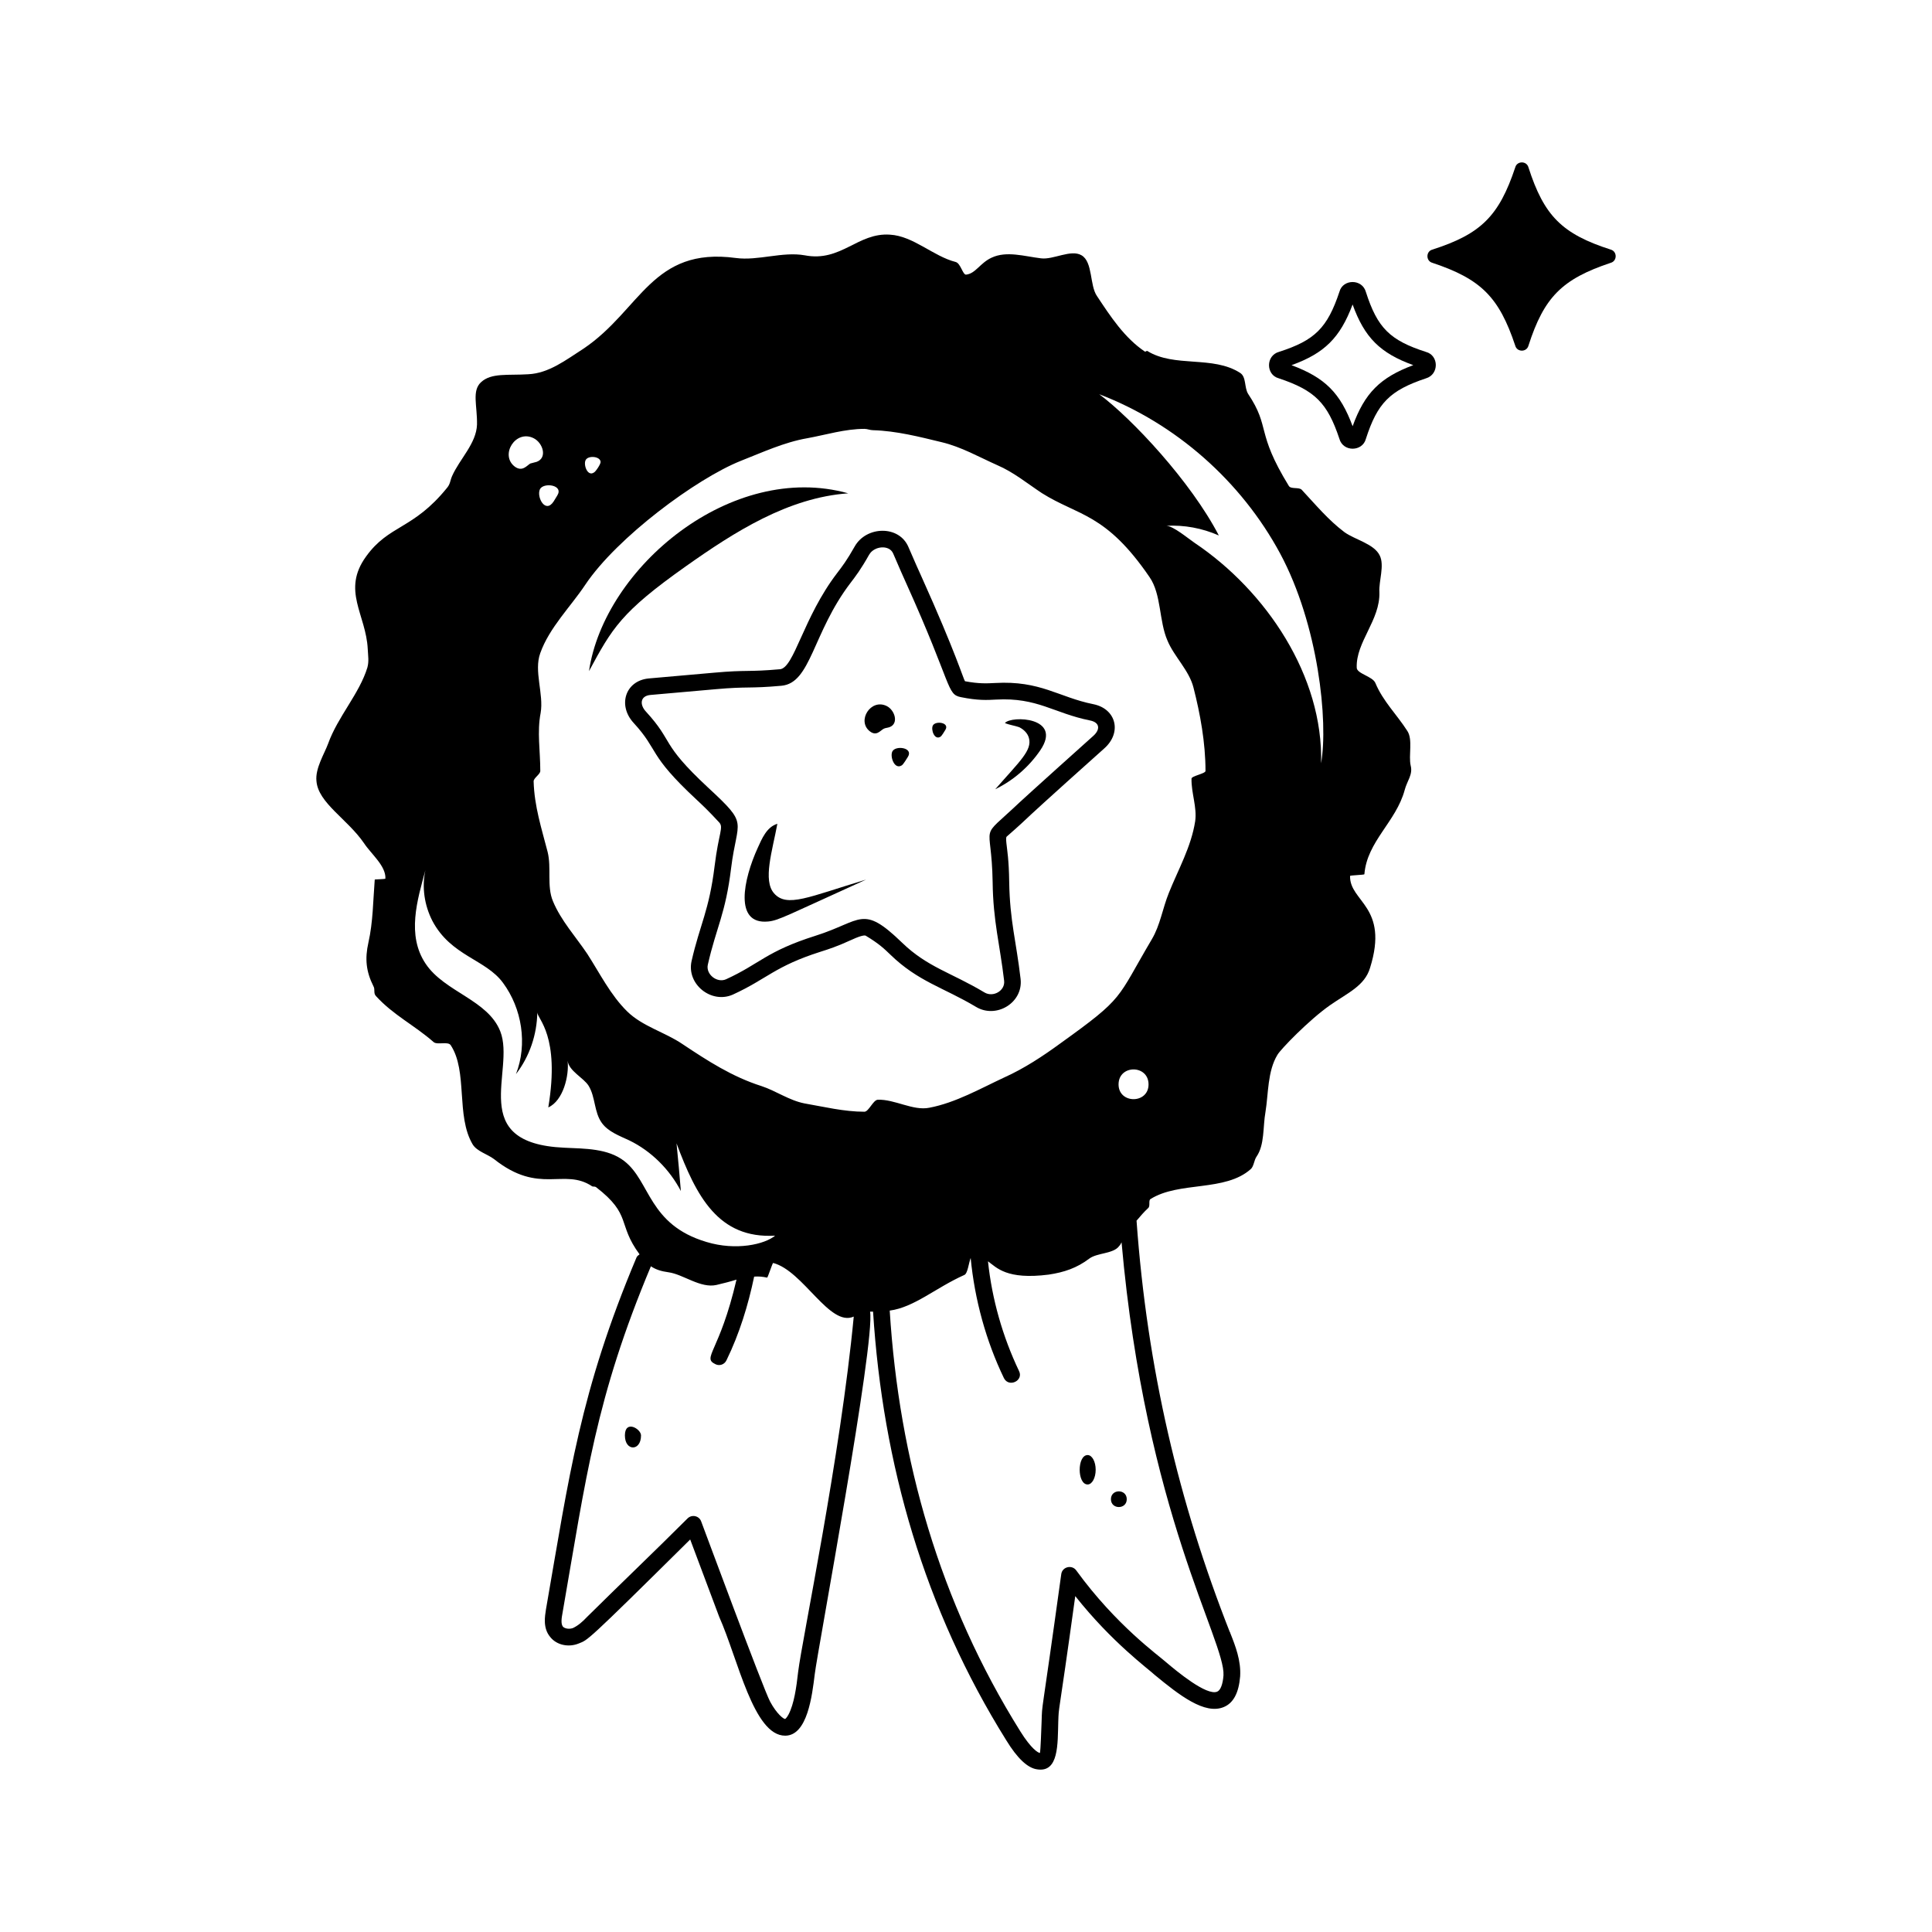 <svg id="Layer_1" enable-background="new 0 0 58 58" viewBox="0 0 58 58" xmlns="http://www.w3.org/2000/svg"><g id="Premium_Quality"><g><path d="m23.413 20.091c-.973.087-.982.014-1.969.103l-1.962.173c-.709.063-.946.807-.461 1.334.777.845.409.929 1.891 2.306.176.165.354.33.679.683.139.151-.015.308-.138 1.311-.165 1.342-.44 1.749-.691 2.849-.158.698.598 1.3 1.246 1.005 1.019-.467 1.252-.847 2.627-1.284.24-.076.488-.154.95-.366.302-.138.383-.126.404-.115.398.238.564.399.741.57.838.812 1.594.983 2.57 1.567v0c.61.366 1.421-.126 1.339-.839-.132-1.139-.323-1.738-.342-2.909-.008-.671-.067-.991-.075-1.092-.01-.079-.032-.244-.001-.271.375-.327.556-.498.736-.669.197-.187 1.982-1.795 2.186-1.972.55-.479.367-1.197-.32-1.335-1.045-.21-1.585-.714-2.95-.636-.245.012-.476.027-.903-.053-.039-.039-.273-.846-1.303-3.133-.101-.223-.202-.446-.395-.896-.282-.664-1.267-.631-1.613-.017-.233.414-.375.599-.524.794-1.026 1.338-1.291 2.853-1.722 2.893zm2.682-3.442c.145-.256.6-.308.719-.032.194.455.296.681.397.906 1.389 3.08 1.204 3.32 1.636 3.406.513.104.788.088 1.054.073 1.245-.069 1.73.407 2.823.627.298.059.313.274.092.468-.159.139-2.014 1.809-2.201 1.985-1.276 1.209-.846.492-.815 2.402.014 1.171.217 1.868.345 2.96.033.301-.331.504-.587.352-1.003-.601-1.714-.757-2.479-1.498-1.201-1.161-1.197-.648-2.594-.207-1.485.47-1.669.841-2.685 1.306-.27.124-.618-.145-.55-.439.258-1.134.531-1.518.699-2.899.185-1.499.554-1.262-.697-2.42-1.45-1.35-1.007-1.347-1.862-2.278-.194-.21-.171-.471.138-.498l1.962-.173c.97-.087.983-.014 1.969-.103.891-.08.93-1.588 2.073-3.086.154-.201.313-.409.563-.854z"/><path d="m26.532 21.876c.053-.025.115-.026.171-.046.288-.105.16-.512-.081-.633-.481-.241-.911.448-.507.759.203.157.317-.032.417-.079z"/><path d="m27.073 22.976c.05-.033.149-.202.181-.252.18-.282-.37-.355-.465-.165-.078.156.065.559.284.417z"/><path d="m28.233 22.118c.041-.027.119-.161.145-.203.145-.227-.297-.286-.374-.133-.063.125.052.449.228.335z"/><path d="m20.586 17.003c1.475-1.043 3.077-2.064 4.878-2.193-3.503-.976-7.324 2.223-7.782 5.338.696-1.288.96-1.77 2.904-3.145z"/><path d="m42.17 23.715c.07-.27.25-.46.18-.73-.07-.31.07-.78-.1-1.04-.32-.5-.73-.89-.96-1.44-.08-.2-.56-.28-.56-.46-.03-.77.71-1.43.68-2.27-.02-.33.16-.8.01-1.1-.17-.35-.74-.47-1.06-.7-.49-.37-.86-.82-1.28-1.27-.08-.09-.33-.01-.39-.12-1-1.63-.54-1.74-1.22-2.76-.12-.19-.05-.51-.24-.63-.82-.53-1.97-.15-2.79-.66-.01-.01-.05.03-.07.02-.61-.41-1.03-1.05-1.44-1.67-.22-.32-.12-1.02-.46-1.22-.32-.19-.85.14-1.22.09-.5-.06-1.03-.23-1.48-.02-.35.16-.48.48-.77.51-.1 0-.16-.34-.31-.38-.67-.17-1.27-.78-1.97-.82-.97-.07-1.47.83-2.56.62-.67-.12-1.4.17-2.07.08-2.52-.34-2.85 1.56-4.57 2.72-.53.34-1.04.74-1.66.77-.61.04-1.11-.05-1.42.24-.28.26-.11.7-.12 1.271-.02.57-.52 1.03-.75 1.55-.06.14-.05.23-.15.35-1.02 1.26-1.74 1.1-2.43 2.06-.74 1.02 0 1.74.05 2.78.01.21.04.36-.01.55-.24.79-.89 1.48-1.18 2.29-.11.3-.39.74-.35 1.12.05.66.93 1.14 1.43 1.87.21.32.66.68.64 1.06 0 .02-.32.02-.32.03-.05.63-.05 1.27-.19 1.89-.11.49-.07.87.15 1.31.06.1-.01.21.08.3.52.57 1.15.87 1.73 1.38.11.09.43-.03.51.09.52.79.15 2.12.66 2.98.13.21.44.29.64.44 1.37 1.09 2.1.25 2.95.82.02.01.08 0 .11.02 1.09.84.63 1.1 1.31 2.02-.04.03-.07.05-.09.09-1.7 4.04-2.02 6.55-2.72 10.57-.03.2-.1.56.13.83.19.24.55.32.86.19.27-.11.18.01 3.34-3.12.29.77.58 1.55.87 2.32.57 1.28 1.03 3.57 1.98 3.57h.01c.66-.01.8-1.2.88-1.85.08-.68 1.82-9.96 1.66-10.88h.09c.29 4.58 1.54 8.93 4 12.87.33.54.64.83.92.87.66.11.62-.76.64-1.43.02-.53-.02.07.51-3.77 1.1 1.39 2.2 2.19 2.39 2.37.74.61 1.5 1.2 2.07.96.29-.12.45-.43.49-.92.03-.47-.14-.91-.3-1.31 0-.01 0-.02-.01-.02-1.53-3.884-2.481-7.913-2.8-12.35.11-.13.22-.26.35-.38.07-.06 0-.23.07-.27.86-.54 2.24-.21 3.01-.9.09-.08.1-.27.17-.37.25-.36.19-.9.27-1.34.09-.55.06-1.23.36-1.72.09-.16.95-1.05 1.58-1.49.53-.37 1.04-.58 1.2-1.12.58-1.85-.62-1.98-.6-2.76 0-.02.42-.03.43-.05.08-.99.95-1.57 1.21-2.53zm-24.59-9.9c.07-.15.44-.12.45.05.01.06-.15.3-.2.32-.19.13-.32-.229-.25-.37zm-.85 1.06c-.04.06-.07.12-.11.18-.25.38-.52-.14-.41-.37.11-.21.72-.13.52.19zm-.71-1.72c.28.14.42.59.09.71-.06.02-.13.03-.19.05-.1.057-.24.263-.47.09-.45-.35.03-1.12.57-.85zm2.72 21.7c-.49-.38-1.17-.37-1.8-.4-2.95-.13-1.46-2.31-1.92-3.49-.37-.95-1.67-1.18-2.24-2.03-.58-.86-.25-1.92-.01-2.81-.11.51-.03 1.05.21 1.52.56 1.06 1.6 1.15 2.12 1.86.57.77.74 1.84.39 2.74.41-.53.63-1.19.64-1.85 0 .19.69.69.33 2.85.45-.2.63-.96.58-1.4.04.31.48.51.63.75.21.34.16.79.4 1.12.19.26.52.38.82.52.66.32 1.21.87 1.55 1.52-.04-.47-.08-.95-.13-1.43.59 1.58 1.25 2.87 2.96 2.77-.31.26-1.17.46-2.06.19-1.75-.52-1.68-1.82-2.47-2.43zm5.22 15.34c-.05.45-.12.96-.29 1.28-.06.11-.1.13-.1.13-.05 0-.25-.15-.45-.52-.21-.39-2.03-5.31-2.07-5.41-.06-.17-.28-.22-.41-.09-.96.96-2.03 1.98-3.02 2.96-.13.14-.27.26-.42.33-.11.04-.24.02-.3-.04-.07-.09-.04-.27-.01-.43.71-4.08.99-6.43 2.65-10.39.15.1.31.15.53.18.44.06.96.49 1.44.38.21-.05.41-.1.6-.16-.51 2.19-1.05 2.34-.63 2.54.12.06.27.01.33-.12.39-.8.65-1.65.83-2.51.13-.01.25 0 .39.03.02 0 .16-.44.18-.44.908.237 1.694 1.933 2.42 1.61-.4 4.21-1.55 9.69-1.67 10.67zm12.77.1c-.02.27-.09.45-.19.49-.32.13-1.21-.61-1.54-.89-.21-.19-1.5-1.11-2.69-2.75-.13-.18-.42-.11-.45.11-.62 4.49-.57 3.82-.59 4.42-.01.26-.03.86-.05.95-.05 0-.26-.12-.59-.65-2.42-3.87-3.64-8.15-3.92-12.63.74-.1 1.37-.68 2.24-1.07.1-.04.13-.35.19-.51.12 1.25.46 2.49 1 3.61.15.29.6.07.45-.22-.49-1.03-.81-2.15-.93-3.29.26.19.56.56 1.82.4.47-.07.85-.2 1.22-.48.24-.18.73-.14.9-.38.03-.03.05-.07.07-.11.721 8.14 3.117 11.969 3.06 13zm-3.15-17.74c0-.6.9-.6.9 0 0 .59-.9.59-.9 0zm2.3-7.9c-.12.77-.51 1.45-.79 2.15-.19.47-.26.97-.51 1.39-1.08 1.83-.8 1.73-2.75 3.13-.52.38-1.08.75-1.68 1.02-.71.33-1.46.76-2.25.91-.49.1-1.04-.26-1.55-.24-.14.01-.27.36-.4.36-.61 0-1.22-.15-1.8-.25-.46-.09-.86-.38-1.29-.52-.88-.28-1.62-.76-2.37-1.26-.53-.36-1.2-.53-1.66-.98-.5-.49-.82-1.14-1.2-1.73-.35-.52-.79-1-1.03-1.58-.19-.45-.04-1-.16-1.48-.18-.7-.4-1.37-.42-2.12 0-.1.2-.21.2-.31 0-.61-.1-1.17.01-1.74.1-.57-.21-1.26-.01-1.8.27-.76.91-1.39 1.35-2.05.95-1.42 3.34-3.19 4.67-3.72.64-.25 1.3-.56 2-.68.55-.1 1.13-.28 1.71-.28.09 0 .17.04.26.04.7.02 1.4.2 2.06.36.59.14 1.13.45 1.67.69.49.21.9.55 1.34.84 1.094.689 1.912.592 3.23 2.52.36.52.28 1.32.54 1.91.2.48.65.89.78 1.41.2.78.36 1.65.36 2.5 0 .08-.42.15-.42.23-.01.43.17.86.11 1.28zm3.78-1.74c.07-2.61-1.64-5.17-3.8-6.62-.18-.12-.64-.51-.85-.51.54-.03 1.08.07 1.58.29-.84-1.62-2.61-3.51-3.59-4.24 2.3.88 4.26 2.61 5.43 4.78 1.15 2.14 1.45 5.05 1.23 6.3z"/><path d="m41.006 8.769c-.109-.406-.692-.395-.794-.014-.363 1.089-.738 1.462-1.812 1.807-.406.11-.398.691-.014.794 1.088.363 1.463.738 1.822 1.813.11.406.691.394.795.011.348-1.083.72-1.459 1.806-1.822.396-.116.389-.689.002-.792-1.087-.35-1.459-.721-1.805-1.797zm-.399 4.027c-.372-1.001-.827-1.458-1.835-1.833.989-.357 1.46-.823 1.834-1.822.358.992.824 1.459 1.822 1.821-.994.37-1.461.838-1.821 1.833z"/><path d="m45.489 10.378c.054.198.342.198.396 0 .469-1.46 1.01-2.001 2.47-2.488.198-.054.198-.343 0-.397-1.46-.469-2.001-1.01-2.47-2.469-.054-.198-.342-.198-.396 0-.487 1.46-1.028 2.001-2.488 2.469-.198.054-.198.343 0 .397 1.46.487 2.001 1.028 2.488 2.488z"/><path d="m23.238 26.818c-.343-.386-.051-1.277.099-2.087-.32.094-.465.449-.59.724-.429.941-.722 2.31.314 2.209.311-.03.539-.169 2.939-1.258-1.73.522-2.374.85-2.762.413z"/><path d="m31.23 22.524c.682-1.002-.872-1.048-1.062-.818.136.058.293.076.434.127.132.067.248.179.287.322.103.372-.279.7-1.01 1.538.541-.264 1.012-.671 1.351-1.169z"/><path d="m32.652 43.682c-.319 0-.319.883 0 .883.133 0 .241-.198.241-.442 0-.244-.108-.441-.241-.441z"/><path d="m33.351 45.007c0 .314.475.314.475 0 0-.314-.475-.314-.475 0z"/><path d="m18.76 43.093c0 .481.484.48.484 0 0-.2-.484-.48-.484 0z"/></g></g></svg>